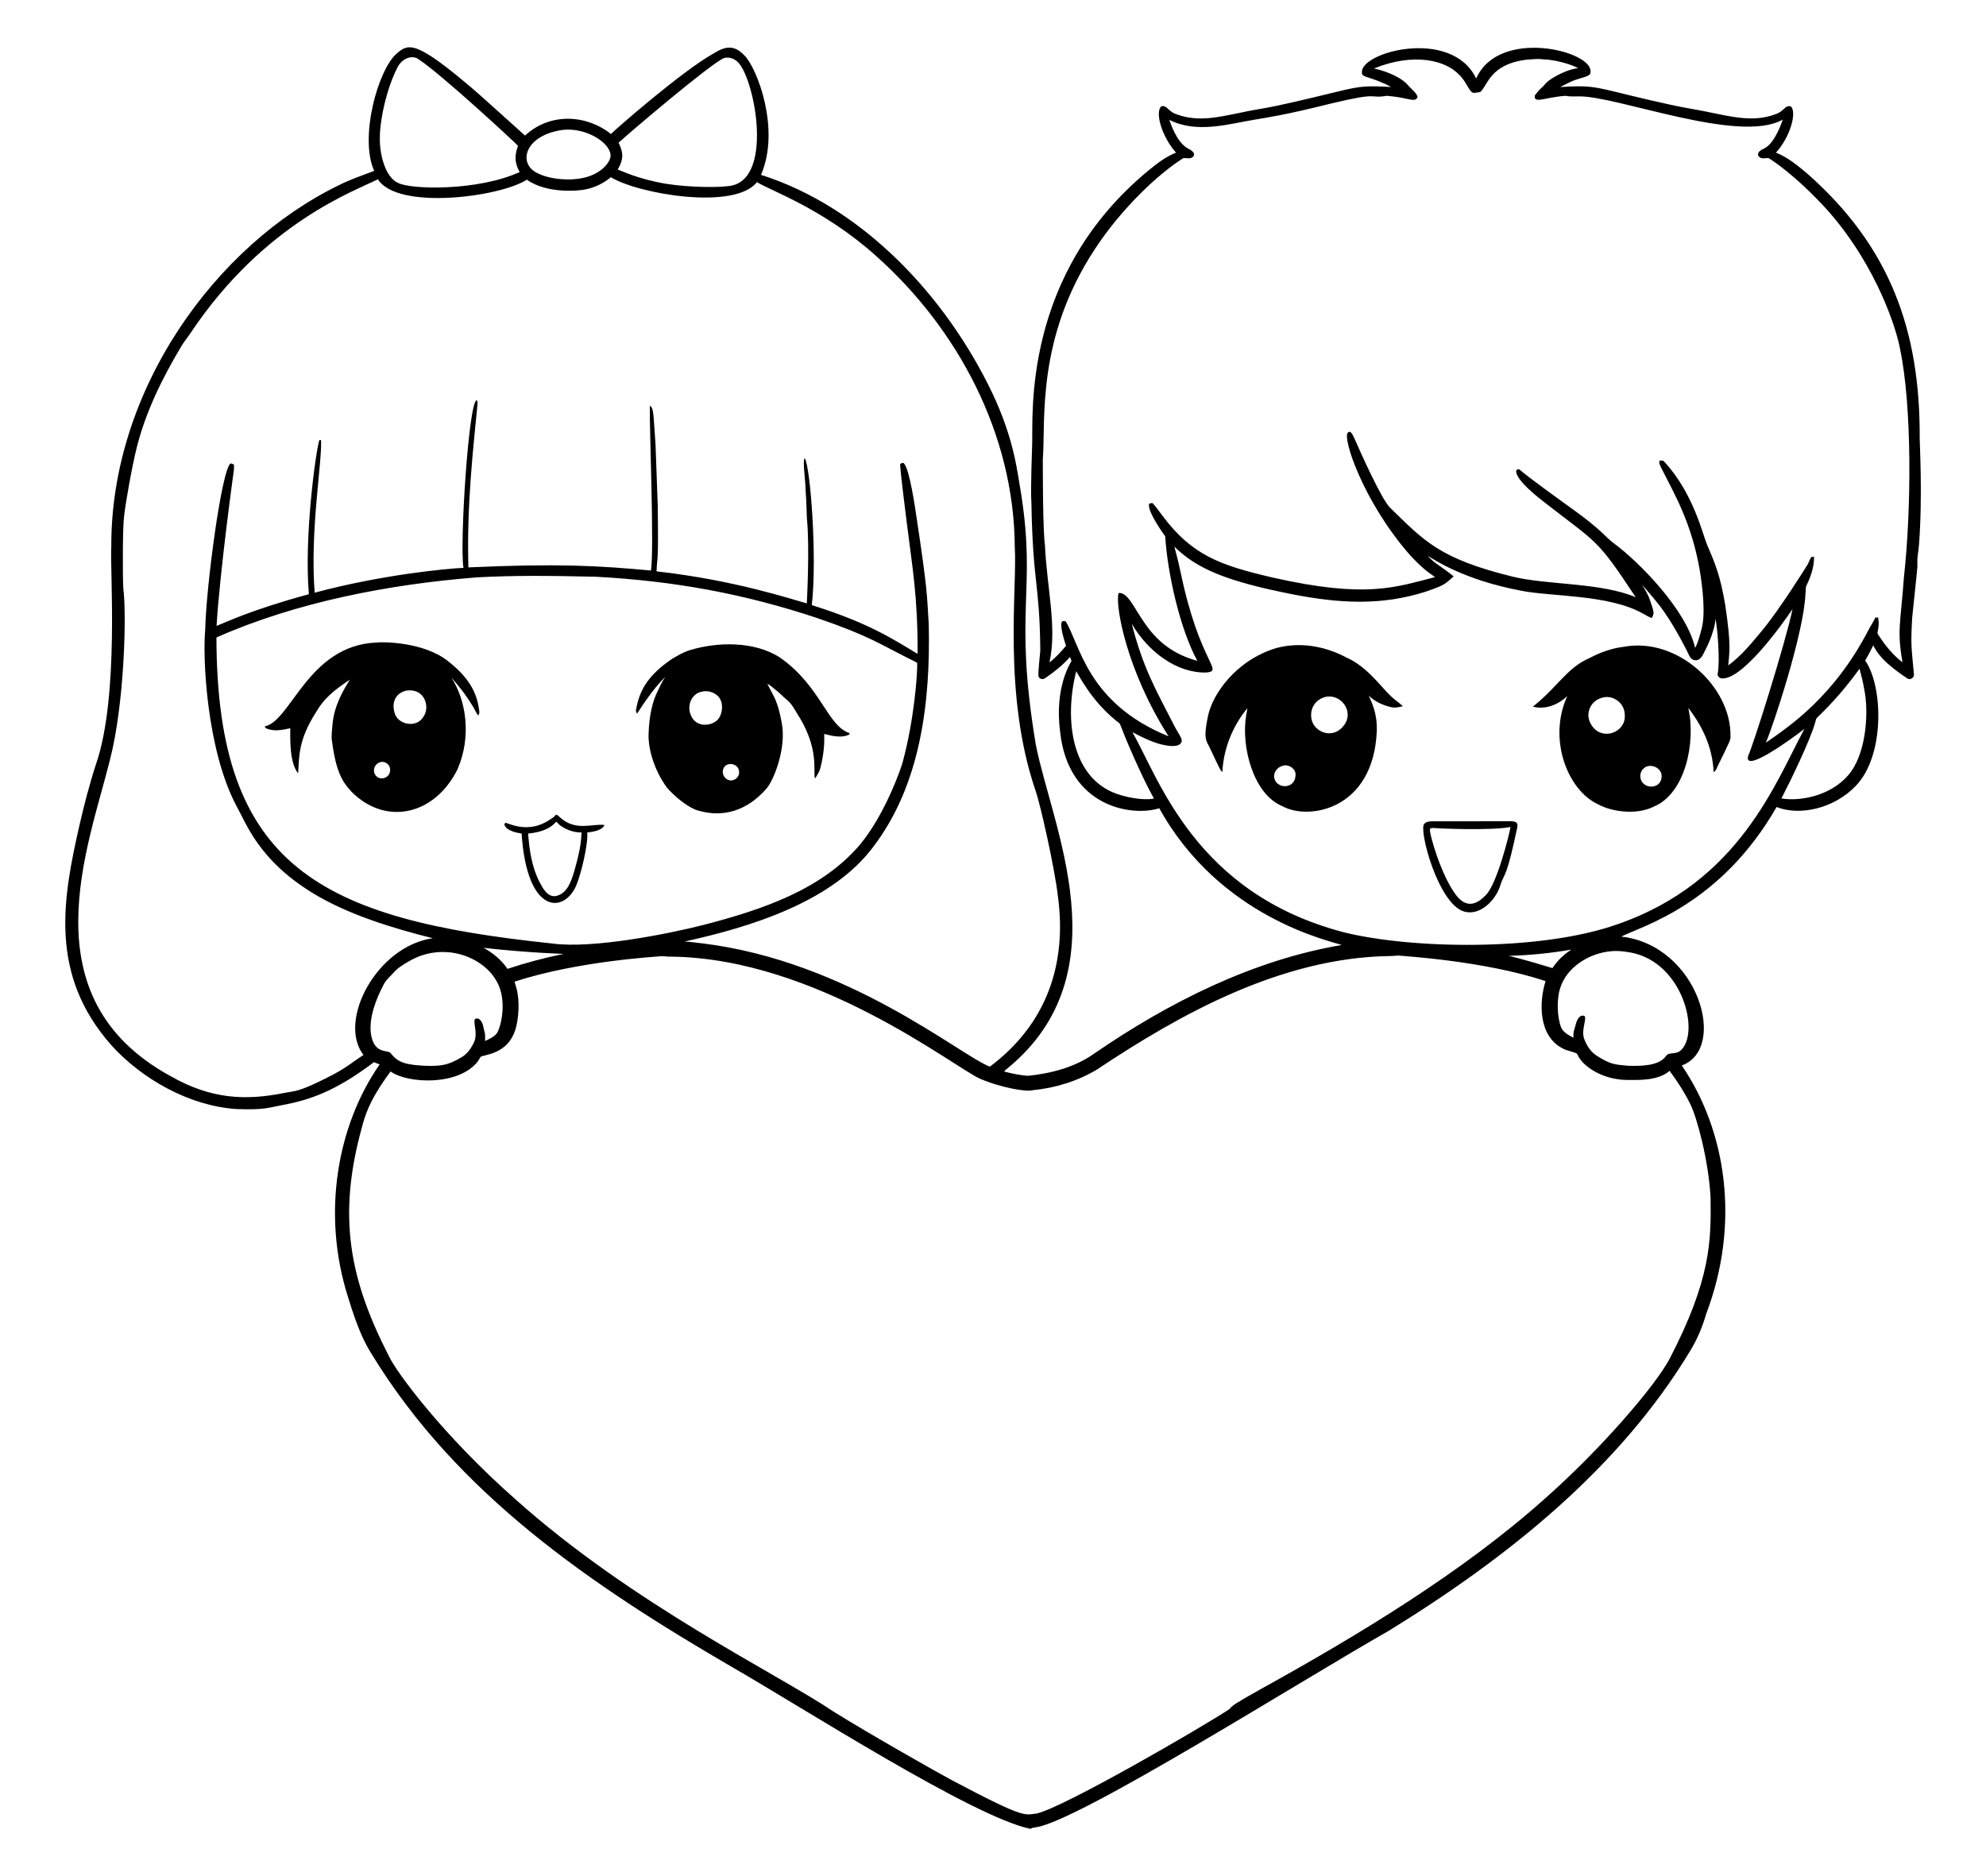 <?xml version="1.0" encoding="UTF-8"?>
<!DOCTYPE svg  PUBLIC '-//W3C//DTD SVG 1.1//EN'  'http://www.w3.org/Graphics/SVG/1.1/DTD/svg11.dtd'>
<svg enable-background="new 0 0 1783.211 1684.812" version="1.1" viewBox="0 0 1783.2 1684.8" xml:space="preserve" xmlns="http://www.w3.org/2000/svg">

	<path d="m356.24 48.061c10.803-9.487 17.522-11.681 69.94 33.132 4.191 3.538 45.221 40.561 45.221 40.561 23.265-21.378 55.773-18.363 77.195-1.442 4.172-4.351 64.689-57.185 92.215-72.335 10.892-6.964 18.783-7.513 27.565 1.782 11.276 11.054 32.692 66.286 14.915 107.27 91.287 28.935 166.08 109.01 207.49 195.57 20.563 43.188 22.825 73.435 25.72 88.561 14.544 90.592-6.718 105.76 13.52 227.51 14.278 73.294 78.785 205.12-25.269 290.67-1.106 0.938-2.301 1.788-3.187 2.957 6.904 1.824 13.934 3.229 21.048 3.874 21.495-2.146 42.96-7.815 60.356-20.32 66.157-45.448 141.88-83.694 221.71-97.169-10.453-3.839-109.21-24.306-163.79-122.82-23.922 7.7-81.556-0.496-89.012-68.498-5.307-40.956 9.77-62.648 10.186-63.649-0.215-1.311-0.949-2.464-1.431-3.67-6.417 7.46-14.244 13.536-22.328 19.077-1.819 1.368-5.049 0.781-5.756-1.552-0.806-1.327 1.378-21.82 1.531-23.324-0.585-61.313-6.743-59.302-7.99-133.14-0.927-9.634 0.699-51.412 0.702-52.414 0.864-26.242-8.989-152.03 104.37-245.54 7.628-6.254 15.533-12.467 24.823-16.042-12.438-13.804-19.315-36.115-13.248-41.625 5.563-1.371 5.607 4.786 14.485 7.418 19.054 6.877 37.755 2.007 55.004-1.358 26.254-5.768 13.583-0.858 92.472-20.173 17.565-4.151 23.356-4.435 44.383-3.219-17.035-9.442-26.873-8.232-26.165-12.865-2.415-18.328 80.322-40.982 102.55 5.216 20.273-46.095 105.43-24.693 102.6-5.73 0.718 4.306-9.931 4.912-17.835 8.697-3.161 1.463-6.228 3.119-9.321 4.718 25.44-1.711 30.373-0.281 52.142 4.881 5.411 1.39 46.132 11.436 64.582 14.48 31.237 5.184 53.473 14.085 77.515 4.682 6.932-2.706 7.411-7.746 12.624-6.784 6.005 4.441-0.119 27.436-13.164 41.63 10.286 4.047 18.904 11.14 27.313 18.134 75.316 65.977 102.26 141.87 101.75 238.23-0.11 3.44 2.732 51.159-0.593 95.386-0.351 5.615-1.777 11.151-1.484 16.802 0.178 4.887 0.12 2.171-4.687 49.279-1.359 25.036-0.675 25.523 1.604 50.826 0.199 2.883-3.135 5.122-5.683 3.701-24.584-16.218-28.201-25.18-30.883-29.856-2.186 4.655-4.582 9.211-7.25 13.609 16.193 23.058 17.835 85.2-8.241 112.39-19.602 20.77-50.752 27.33-71.276 19.187-50.422 87.773-120.36 106.71-139.49 116.35 69.091 7.774 96.096 100.59 54.38 115.77 39.99 58.582 52.714 141.76 21.95 222.95-3.282 11.271-7.759 22.223-13.803 32.304-63.879 106.44-164.63 186.77-271.25 252.42-77.44 43.931-278.89 171.28-316.85 176.45-1.609 0.393-3.523 0.142-4.75 1.452-51.476-10.414-205.98-109.69-267.96-145.28-126.05-73.343-246.99-155.15-323.95-281.54-5.267-8.508-11.682-20.115-21.117-51.255-23.453-74.152-9.83-153.19 28.571-208.52-1.767-0.535-3.45-1.284-5.153-1.961-33.917 25.664-57.121 33.926-82.338 38.553-12.403 2.248-15.724 4.531-41.436 3.523-42.247-2.871-84.763-27.159-111.84-57.138-56.228-63.418-43.924-131.26-28.729-197.99 4.288-18.438 8.97-36.802 14.873-54.799 21.078-61.275 12.239-176.74 13.651-194.58-0.79-141.27 93.837-271.6 204.57-325.23 10.097-5.195 20.944-8.676 31.486-12.776-13.512-29.802 3.306-90.752 20.252-105.42m0.749 12.341c-9.962 18.958-16.223 48.403-15.921 64.624-0.075 13.493 4.639 33.837 16.168 39.198 12.268 6.321 72.294 7.288 109.4-9.693-7.327-12.417-1.605-21.946-1.567-23.612-1.66-2.052-68.97-64.545-89.74-78.023-5.34-3.544-14.208-0.644-18.339 7.506m293.17-8.262c-11.199 4.174-87.501 69.174-94.731 76.047 3.243 7.027 5.717 13.288-0.818 24.063 2.886 0.883 17.566 8.395 42.999 12.771 23.416 3.66 48.156 3.229 55.554 2.197 42.496-2.723 24.756-95.978 9.52-111.26-3.198-3.214-8.036-5.091-12.524-3.817m720.92 1.42c-33.909 4.117-35.217 23.647-42.029 29.101-2.066 0.294-4.121 0.802-6.207 0.765-4.359-1.608-5.577-9.551-13.048-16.64-11.604-12.204-39.601-20.039-76.136-5.295 15.133 3.366 26.774 10 30.595 15.177 1.095 1.448 7.438 6.488 8.55 10.107-0.094 1.295-1.258 2.333-2.38 2.82-4.996 0.668-8.014-2.065-25.185-3.528-16.97 2.751-4.911-3.972-50.27 6.967-42.618 10.645-57.687 12.552-68.063 14.38-23.156 3.754-52.169 12.926-76.996 0.215 3.275 9.566 8.842 22.28 18.045 26.453 4.502 2.303 5.956 5.96 1.368 7.864-2.249 0.613-4.571-0.163-6.82 0.079-22.046 13.738-55.366 44.956-79.36 81.578-53.019 80.621-44.138 153.51-46.815 189.23-0.012 11.246 0.027 63.097 1.872 76.498 1.865 39.429 11.034 73.807 4.11 105.54 5.609-4.236 10.239-9.546 14.836-14.82-1.18-3.993-6.261-18.967-3.413-21.997 0.87-0.461 1.955-0.194 2.931-0.262 12.87 19.843 18.945 73.654 92.613 103.49-37.686-58.791-48.243-117.99-44.902-128.71 8.366-0.874 13.984 13.807 23.397 26.978 11.524 16.922 25.986 28.111 47.303 33.945-15.577-28.486-26.783-78.559-28.865-111.92-3.876-5.137-16.152-23.135-14.443-29.017 0.855-0.718 1.997-0.671 3.062-0.755 3.282 3.434 5.851 7.45 8.781 11.177 26.715 35.835 52.018 44.729 99.019 55.701 84.55 19.059 110.01 8.702 145.82-0.346-3.71-3.232-8.121-4.414-22.438-19.816-42.14-47.92-61.455-106.76-55.58-110.11 2.512-2.653 4.896 3.721 6.537 7.224 4 9.18 23.421 52.958 31.214 60.414 30.517 29.636 43.919 45.549 109.62 61.74 30.89 7.713 79.158 5.178 110.87 18.563-35.922-54.433-34.531-48.096-83.109-86.118-2.161-1.744-25.652-19.519-24.115-27.691 0.587-1.101 1.856-1.263 2.967-0.902 0 0 2.375 3.193 50.097 37.426 8.603 6.328 17.132 12.813 24.844 20.22 3.303 3.182 6.569 6.422 10.301 9.117 21.777 16.16 64.514 59.168 72.377 93.525 2.805-5.305 4.178-11.198 5.751-16.949 3.9-14.245 0.691-38.4-1.531-52.482-7.396-43.171-22.971-69.034-34.972-92.928-0.849-1.861-1.919-3.906-1.153-5.982 4.355 0 3.247 0.379 5.788 2.799 24.629 27.848 32.535 62.206 36.54 72.047 7.63 17.938 12.009 27.999 16.514 54.369 5.773 37.967 3.665 43.516 2.778 54.841 12.231-8.954 21.767-20.938 31.381-32.524 15.456-18.934 39.469-57.226 40.11-58.532 1.117-2.045 1.772-4.33 3.051-6.291 0.786-0.246 1.635-0.199 2.49-0.283 0.178 8.896-2.799 17.541-6.595 25.478-1.353 2.438-0.551 5.311-1.117 7.942-1.3 34.712-28.931 118.35-35.513 133.56 20.927-14.572 60.955-41.084 92.141-101.2 1.893-3.832 4.446-7.303 6.181-11.214 0.807 0.142 1.657 0.168 2.48-0.068-0.016 2.576 1.432 3.643-0.482 13.122-0.488 1.651 0.917 2.857 1.719 4.126 0.719 1 8.895 14.327 20.64 23.03-5.079-28.756-1.759-34.506 1.29-76.55 6.591-59.195 7.499-152.91-3.56-205.17-2.516-14.532-19.286-72.091-64.425-123.53-30.381-33.58-52.241-46.636-53.263-47.402-2.485-0.566-5.342 0.802-7.733-0.535-1.358-0.634-2.637-2.333-1.824-3.822 0.792-2.474 3.402-3.429 5.505-4.529 7.687-3.819 13.742-17.41 16.456-25.819-39.116 22.355-149.84-21.791-183.48-20.849-3.848 0.01-7.722 0.262-11.507-0.503-18.44 1.232-29.103 7.608-27.502-0.545 1.961-2.401 3.869-4.891 6.239-6.92 3.608-3.169 2.728-4.244 10.086-8.76 6.904-4.136 14.401-7.512 22.432-8.666-2.827-1.711-16.99-7.366-31.303-7.869-4.854-0.694-9.73-0.033-14.579 0.244m-865.88 63.125c-33.607 4.723-40.25 29.307-23.754 38.254 12.166 6.637 30.849 7.392 41.704 4.965 15.69-3.208 24.083-13.061 25.027-19.177 1.359-11.624-21.478-26.606-42.977-24.042m20.587 53.389c-5.539 1.41-34.833 4.133-52.718-8.687-24.265 15.648-116.21 27.677-133.75-0.383-19.298 10.042-101.37 38.209-168.02 137.78-2.752 4.225-6.086 8.047-8.598 12.43-16.907 28.273-31.685 58.207-39.79 90.28-4.67 18.402-10.688 53.369-11.518 62.663-1.256 8.451-1.304 52.281-0.697 64.016 3.098 22.451 1.166 103.76-12.052 154.63-19.337 77.987-74.493 213.12 54.584 283.68 36.752 20.944 67.714 21.961 102.21 15.041 6.793-1.514 10.619-0.547 27.198-8.315 27.91-13.082 28.311-15.653 43.738-25.777-23.591-30.52 11.934-97.719 62.296-104.83-35.4-8.741-77.152-21.493-108.74-41.096-47.77-29.608-58.501-61.419-67.559-77.599-26.83-50.482-30.554-133.28-28.079-158.51 0.622-36.709 14.787-145.35 22.915-149.24 1.017 0.199 1.95 0.681 2.894 1.111-0.026 1.62 0.079 3.245-0.089 4.865-0.158 1.063-12.591 90.941-15.544 139.99 7.978-3.015 29.934-14.061 82.894-28.477-4.462-51.396 6.25-128.78 9.363-138.36 0.514-0.026 1.033-0.042 1.557-0.042 1.001 20.917-10.064 80.836-5.73 137.05 59.816-16.111 119.26-21.746 133.61-22.301-3.532-21.28 4.623-149.45 11.848-150.53 1.221 1.001 0.613 2.71 0.702 4.079-3.548 37.301-9.77 89.335-8.126 146.02 80.492-3.619 116.39-1.579 163.93 2.831 2.996-18.628-1.436-128.95-1.059-148.01 3.664 2.17 3.077 6.581 5.153 34.831 0 0 1.992 55.04 1.992 55.041 0.69 55.703-0.428 42.801-1.075 58.878 70.477 7.853 122.67 25.519 134.92 28.755 0.029-1.002 2.738-50.225 0.063-76.587-0.058-1-0.608-19.666-1.043-23.109-0.305-13.618-3.032-28.067-0.902-30.778 5.045 7.624 11.267 88.785 6.359 132.02 50.901 16.043 71.755 29.815 95.004 43.827 0.179-52.098-4.809-78.067-9.641-117.1-0.128-1-6.303-49.714-6.06-53.421 1.059-0.598 2.611-1.714 3.612-0.388 5.061 6.072 9.816 39.558 11.009 47.497 10.268 67.59 9.434 71.181 11.088 96.791 1.59 69.959-7.225 143.56-49.41 199.34-36.706 49.698-109.84 72.452-169.99 85.609 5.484 0.089 10.894 1.174 16.356 1.657 130.82 16.019 230.8 100.17 257.88 110.72 50.738-38.016 69.271-91.57 61.211-152.47-3.132-27.318-16.261-84.487-20.063-95.166-29.753-86.67-16.378-183.08-18.752-218.85-0.494-102.06-51.614-196.66-124.58-261.65-47.61-42.725-95.384-58.78-106.92-66.296-19.701 25.593-106.56 10.754-131.17-4.377-6.53 5.415-14.346 9.326-22.703 10.92m528.63 320.84s2.898 9.876 5.798 23.727c17.056 81.317 38.843 87.589 23.125 89.326-26.378 0.766-52.171-18.261-67.145-43.764 10.174 39.5 20.888 57.922 38.202 91.622 3.853 7.641 8.368 12.164 6.008 15.408-2.847 4.494-12.985 2.437-18.003 1.253-9.012-2.422-17.394-6.626-25.625-10.93 24.039 41.921 56.451 144.65 189.43 179.6 60.057 15.111 176.73 17.518 246.02-7.077 109.71-37.908 142.05-127.68 167.96-175.51-13.163 10.335-55.13 40.353-50.49 24.142 4.216-8.575 33.34-100.72 39.785-131.7-10.044 14.939-46.777 65.88-64.624 62.076-1.384-0.729-2.91-2.139-2.611-3.837 2.431-11.436-0.318-42.392-1.929-49.588-0.977 13.966-10.022 29.678-11.156 32.126-3.927 7.604-10.253 6.145-12.661 0.508-0.729-1.886-11.774-23.948-22.186-38.668-5.992-8.702-13.08-16.561-19.942-24.571 2.857 4.755 5.845 9.536 7.434 14.899 0.954 3.277 2.459 6.438 2.873 9.845 0.33 1.877-0.891 3.429-1.389 5.143-3.167-0.64-5.683-2.81-8.561-4.131-30.718-17.125-81.778-14.813-109.25-20.377-51.658-9.744-78.316-28.233-83.622-31.25 6.818 7.49 12.934 9.786 23.371 18.459-7.745 6.632-6.837 7.474-25.117 13.735-39.563 12.566-76.712 10.774-120.49 2.176-58.718-11.689-84.769-22.683-105.21-42.645m-626.39 27.623c-78.333 6.169-161.84 22.143-233.67 53.966 0.224 206.53 93.648 253.06 301.7 274.86 36.324 4.942 105.33-8.94 136.1-16.813 51.955-13.589 105.6-31.305 140.22-72.252 22.629-27.398 37.06-69.201 38.296-74.417 10.397-38.791 13.173-79.235 12.87-88.404-0.451-0.65-1.274-0.881-1.913-1.258-31.27-15.373-39.671-22.659-87.643-39.083-66.144-22.026-129.44-33.479-199.05-37.174-44.451-1.04-75.056-1.172-106.92 0.578m1203.8 125.71c-1.148 0.959-1.436 2.464-1.746 3.848-4.288 16.06-22.877 54.222-30.569 69.001 18.81 2.975 47.677-3.36 62.836-24.508 13.974-19.989 15.386-54.961 11.649-72.923-1.059-6.459-2.616-12.807-4.32-19.119-11.244 15.685-23.884 30.379-37.85 43.701m-665.48-41.437c-10.758 42.239-4.865 95.376 36.173 110.06 15.546 5.41 29.237 5.453 33.588 4.273-6.448-11.575-11.974-23.649-17.457-35.706-16.829-37.917-10.304-29.014-16.608-34.307-22.629-18.4-33.582-41.22-35.696-44.32m-532.12 248.43c8.43 4.582 16.052 10.899 21.484 18.868 16.54-5.52 33.421-9.976 50.501-13.463 0-1e-3 -31.263-0.849-71.985-5.405m920.54 7.166c0.128 0.038 14.258 3.31 39.172 11.025 4.367-6.689 10.265-12.341 17.001-16.619-18.564 3.224-37.348 5.101-56.173 5.594m92.115-4.157c-19.394 1.505-40.352 14.126-46.123 33.546-2.982 9.412-2.814 25.619 1.101 35.214 2.123 4.425 6.805 6.705 10.92 8.949-0.131-2.433-0.047-4.886 0.75-7.203 1.473-4.372 1.756-9.809 6.092-12.493 1.122-0.157 2.632-0.446 3.46 0.587 1.227 4.323-3.598 12.996-0.419 20.708 2.223 5.814 5.861 11.287 11.198 14.668 12.76 7.99 15.837 7.746 28.43 8.938 11.111 0.252 27.548 0.237 33.725-8.954 2.58-3.639 8.716-0.856 12.986-4.786 17.669-15.308 2.465-78.814-44.461-87.916-5.817-1.059-11.756-1.845-17.659-1.258m-1079.3 8.859c-5.085 2.93-10.27 5.955-14.191 10.417-2.925 3.376-6.553 6.233-8.671 10.249-6.922 13.138-13.644 30.078-11.649 44.755 2.568 16.476 12.492 14.883 16.278 16.246 2.751 1.106 4.744 8.743 18.244 10.936 6.21 1.253 21.988 2.391 30.28 0.676 6.107-1.138 11.759-3.963 17.017-7.187 4.661-2.836 7.858-7.455 10.296-12.225 4.303-8.288-0.161-16.579 1.069-21.51 1.127-1.201 3.591-1.001 4.619 0.341 3.093 2.653 3.035 6.993 4.094 10.605 0.98 2.721 0.577 5.657 0.587 8.487 3.974-1.934 8.503-3.691 10.993-7.57 3.987-7.276 8.316-29.272 0.126-44.708-11.893-23.561-48.35-37.379-79.092-19.512m617.48 97.374c-17.583 10.49-37.604 16.713-57.961 18.605-4.263 1.664-27.087-1.713-47.402-10.411-24.361-11.297-147.08-108.11-277.18-109.53-3.507 0.178-6.983-0.802-10.48-0.267-1.304 0.258-73.024 4.102-130.02 22.737 1.132 3.78 2.391 7.549 2.873 11.492 1.645 10.15 0.686 26.829-4.052 36.529-7.782 16.658-25.47 17.631-28.965 19.266-1.237 1.263-1.793 3.035-2.899 4.414-17.18 21.953-62.694 20.061-78.28 8.97-20.182 27.274-23.16 40.87-25.819 50.511-22.034 79.863-11.062 136.31 24.603 205.64 6.544 13.817 47.819 70.235 113.22 127.93 105.61 94.591 235.77 157 285.41 190.55 30.409 19.131 95.739 56.122 106.22 61.635 67.487 35.781 65.35 31.238 76.566 30.102 23.969-5.27 149.36-77.99 173.02-93.751 2.856-3.552 5.277-5.073 27.827-17.782 87.586-48.489 181.48-105.03 255.71-171.52 49.83-44.06 97.747-99.725 111.33-124.59 37.553-72.161 37.66-106.8 37.137-145.53-1.74-33.236-12.377-72.496-18.301-84.12-5.19-10.469-11.544-20.341-18.532-29.693-10.381 9.218-28.47 8.252-38.899 8.215-22.395-0.51-39.066-12.842-43.166-21.63-0.467-0.76-0.723-1.735-1.494-2.207-4.063-1.971-8.729-2.312-12.645-4.608-21.904-11.395-20.959-42.023-15.098-60.341-55.495-18.358-128.01-22.368-129.95-22.757-3.334-0.493-6.642 0.388-9.966 0.273-97.744 1.336-189.18 52.761-262.81 101.86z"/>
	<path d="m337.84 577.05c7.007-0.869 43.855-0.251 64.98 17.159 21.258 16.729 25.829 31.195 27.549 44.603 0.252 1.342-0.372 2.574-0.886 3.769-2.239-2.359-3.109-5.557-4.907-8.204-4.779-7.544-7.384-12.149-19.434-26.05 12.946 19.615 18.758 52.281 5.657 82.537-20.63 41.438-64.529 51.076-95.318 20.042-8.016-8.725-13.804-17.572-17.41-45.489-0.744-4.671 0.068-9.373 0.404-14.039 1.394-18.449 10.675-32.754 15.565-40.917-22.361 14.633-26.445 23.059-30.354 29.274-15.995 24.987-14.981 39.644-16.016 54.752-7.515-9.197-7.151-28.886-7.014-40.487-6.155 1.311-12.661 2.805-18.889 1.075-1.536-0.55-3.649-0.87-4.084-2.737 23.55-4.507 38.972-72.708 100.16-75.288m26.302 43.297c-10.498 3.032-12.778 12.433-9.19 21.756 4.008 8.878 19.315 11.776 25.337 1.421 6.225-9.067 0.636-26.353-16.147-23.177m-23.025 64.257c-4.419 1.237-6.799 6.794-4.44 10.773 3.646 6.776 14.458 3.511 13.557-4.681-0.105-4.326-5.065-7.702-9.117-6.092z"/>
	<path d="m619.51 583.86c24.642-7.503 57.9-8.293 80.97 6.784 36.66 25.623 42.419 61.663 62.506 67.764-0.288 0.744-0.629 1.625-1.541 1.767-6.951 2.689-14.474 0.655-21.394-1.049 0.567 13.665-2.007 24.564-3.34 30.155-0.839 3.633-2.946 6.768-4.886 9.893-2.116-5.187 3.961-24.131-13.069-53.442-11.058-18.502-7.749-12.52-19.004-23.413-3.497-2.899-6.894-5.976-10.784-8.335 5.78 12.027 9.005 14.096 12.886 34.847 4.509 22.396-6.772 51.472-13.651 59.376-17.872 20.507-39.437 26.027-61.111 19.79-3.572-0.621-15.487-6.396-28.194-20.54-12.987-17.86-17.077-37.437-16.54-48.739 0.53-17.367 4.116-29.743 7.413-36.43 2.432-4.917 4.398-10.149 7.837-14.48-12.009 10.892-25.015 32.482-25.672 33.143-0.336-1.043-1.033-2.05-0.933-3.161 2.981-17.033 9.978-30.93 32.571-46.191 5.137-2.91 10.196-6.129 15.936-7.739m9.972 37.468c-8.494 1.784-14.336 13.495-7.643 23.858 5.576 8.421 18.076 6.473 22.925 0.718 3.861-4.409 5.988-16.122-1.316-21.824-3.89-3.035-9.217-4.162-13.966-2.752m19.501 71.465c-0.121 3.308 1.94 6.705 5.185 7.701 4.477 1.709 9.94-2.38 9.447-7.187-0.17-8.863-14.086-10.092-14.632-0.514z"/>
	<path d="m1145.9 582c21.568-5.727 43.635-1.811 63.156 8.561 18.655 8.189 31.333 26.846 39.795 34.653 3.392 3.224 7.287 5.851 10.8 8.933-3.649 1.117-7.659 1.798-11.402 0.734-7.114-1.814-14.071-4.944-19.287-10.223 2.702 6.357 7.742 15.656 7.229 31.953-3.047 71.062-61.62 80.268-84.571 67.486-26.424-10.701-37.412-53.72-32.697-81.745 0.346-2.113 0.833-4.199 1.069-6.328-13.311 16.037-21.421 36.44-22.469 57.269-1.775-1.456-1.584-1.168-11.308-21.782-3.167-6.48-5.998-7.82-1.473-29.054 4.331-19.456 24.902-49.378 61.158-60.457m43.512 44.073c-9.03 2.66-13.511 10.826-11.827 19.727 2.066 11.373 18.816 19.024 29.043 5.756 9.927-12.983-3.419-29.417-17.216-25.483m-38.301 61.845c-4.692 1.379-8.377 6.71-6.747 11.565 2.547 9.483 19.994 9.435 18.826-5.127-1.044-5.159-7.204-8.461-12.079-6.438z"/>
	<path d="m1458 580.88c48.003-9.049 96.732 36.047 95.769 80.451 0.174 2.953 0.042 3.192-11.276 26.275-1.017 2.06-1.625 4.603-3.817 5.767-1.157-22.685-10.068-41.098-22.789-57.641 6.988 30.526-2.546 77.289-31.355 88.823-14.579 7.308-36.651 4.865-49.609-2.207-27.965-12.942-45.144-59.296-27.691-97.2-7.7 7.312-19.077 12.509-30.894 9.494 22.701-18.168 30.715-35.005 50.768-43.607 9.593-5.143 20.042-8.897 30.894-10.155m-17.615 45.279c-12.119 2.119-17.055 14.131-12.561 22.915 7.975 16.446 28.729 10.385 30.868-3.182 1.981-13.87-9.432-21.249-18.307-19.733m35.192 64.209c-3.712 3.303-3.722 9.914-0.021 13.232 5.225 5.461 17.996 3.21 16.231-8.619-2.123-7.046-11.683-9.531-16.21-4.613z"/>
	<path d="m499.02 731.72c1.997-0.042 3.072 1.856 4.488 2.957 13.711 11.758 27.666 5.033 39.187 6.17-1.63 4.796-9.913 6.137-15.423 6.815 0.89 10.618-5.487 37.198-9.882 47.596-10.892 25.269-44.284 26.578-49.043-46.721-4.44-0.582-8.97-1.699-12.702-4.262-1.41-0.865-2.181-2.375-2.941-3.775 0.446-0.461 0.765-0.991 0.959-1.589 2.632 0.015 20.088 10.395 39.46-2.453 2.07-1.435 4.487-2.562 5.897-4.738m-0.388 7.035c-6.165 6.752-15.67 8.97-24.425 9.83 1.096 14.836 3.287 30.018 10.17 43.402 2.275 4.167 7.053 15.052 15.895 12.451 9.104-2.833 12.254-12.155 15.119-21.232 5.795-20.363 6.241-26.549 6.836-35.607-6.761 0.353-17.332-3.206-22.322-9.342-0.424-0.634-0.958 0.226-1.273 0.498z"/>
	<path d="m1285.3 737.56s32.676 0.084 71.104-0.042c4.461 0.083 6.756 0.945 5.961 5.447-9.464 44.744-10.933 40.125-14.941 51.025-3.904 14.422-18.563 28.733-32.666 24.676-23.406-6.509-41.15-73.693-35.974-78.726 1.541-1.955 4.22-2.149 6.516-2.38m1.342 5.987c-0.996-0.094-2.081 0.257-2.726 1.017-1.009 2.721 9.987 42.406 24.273 60.372 8.422 9.945 17.034 8.321 25.982-1.227 10.103-9.919 21.488-56.216 22.071-61.012-17.823 3.434-66.977 1.266-69.6 0.85z"/>

</svg>
